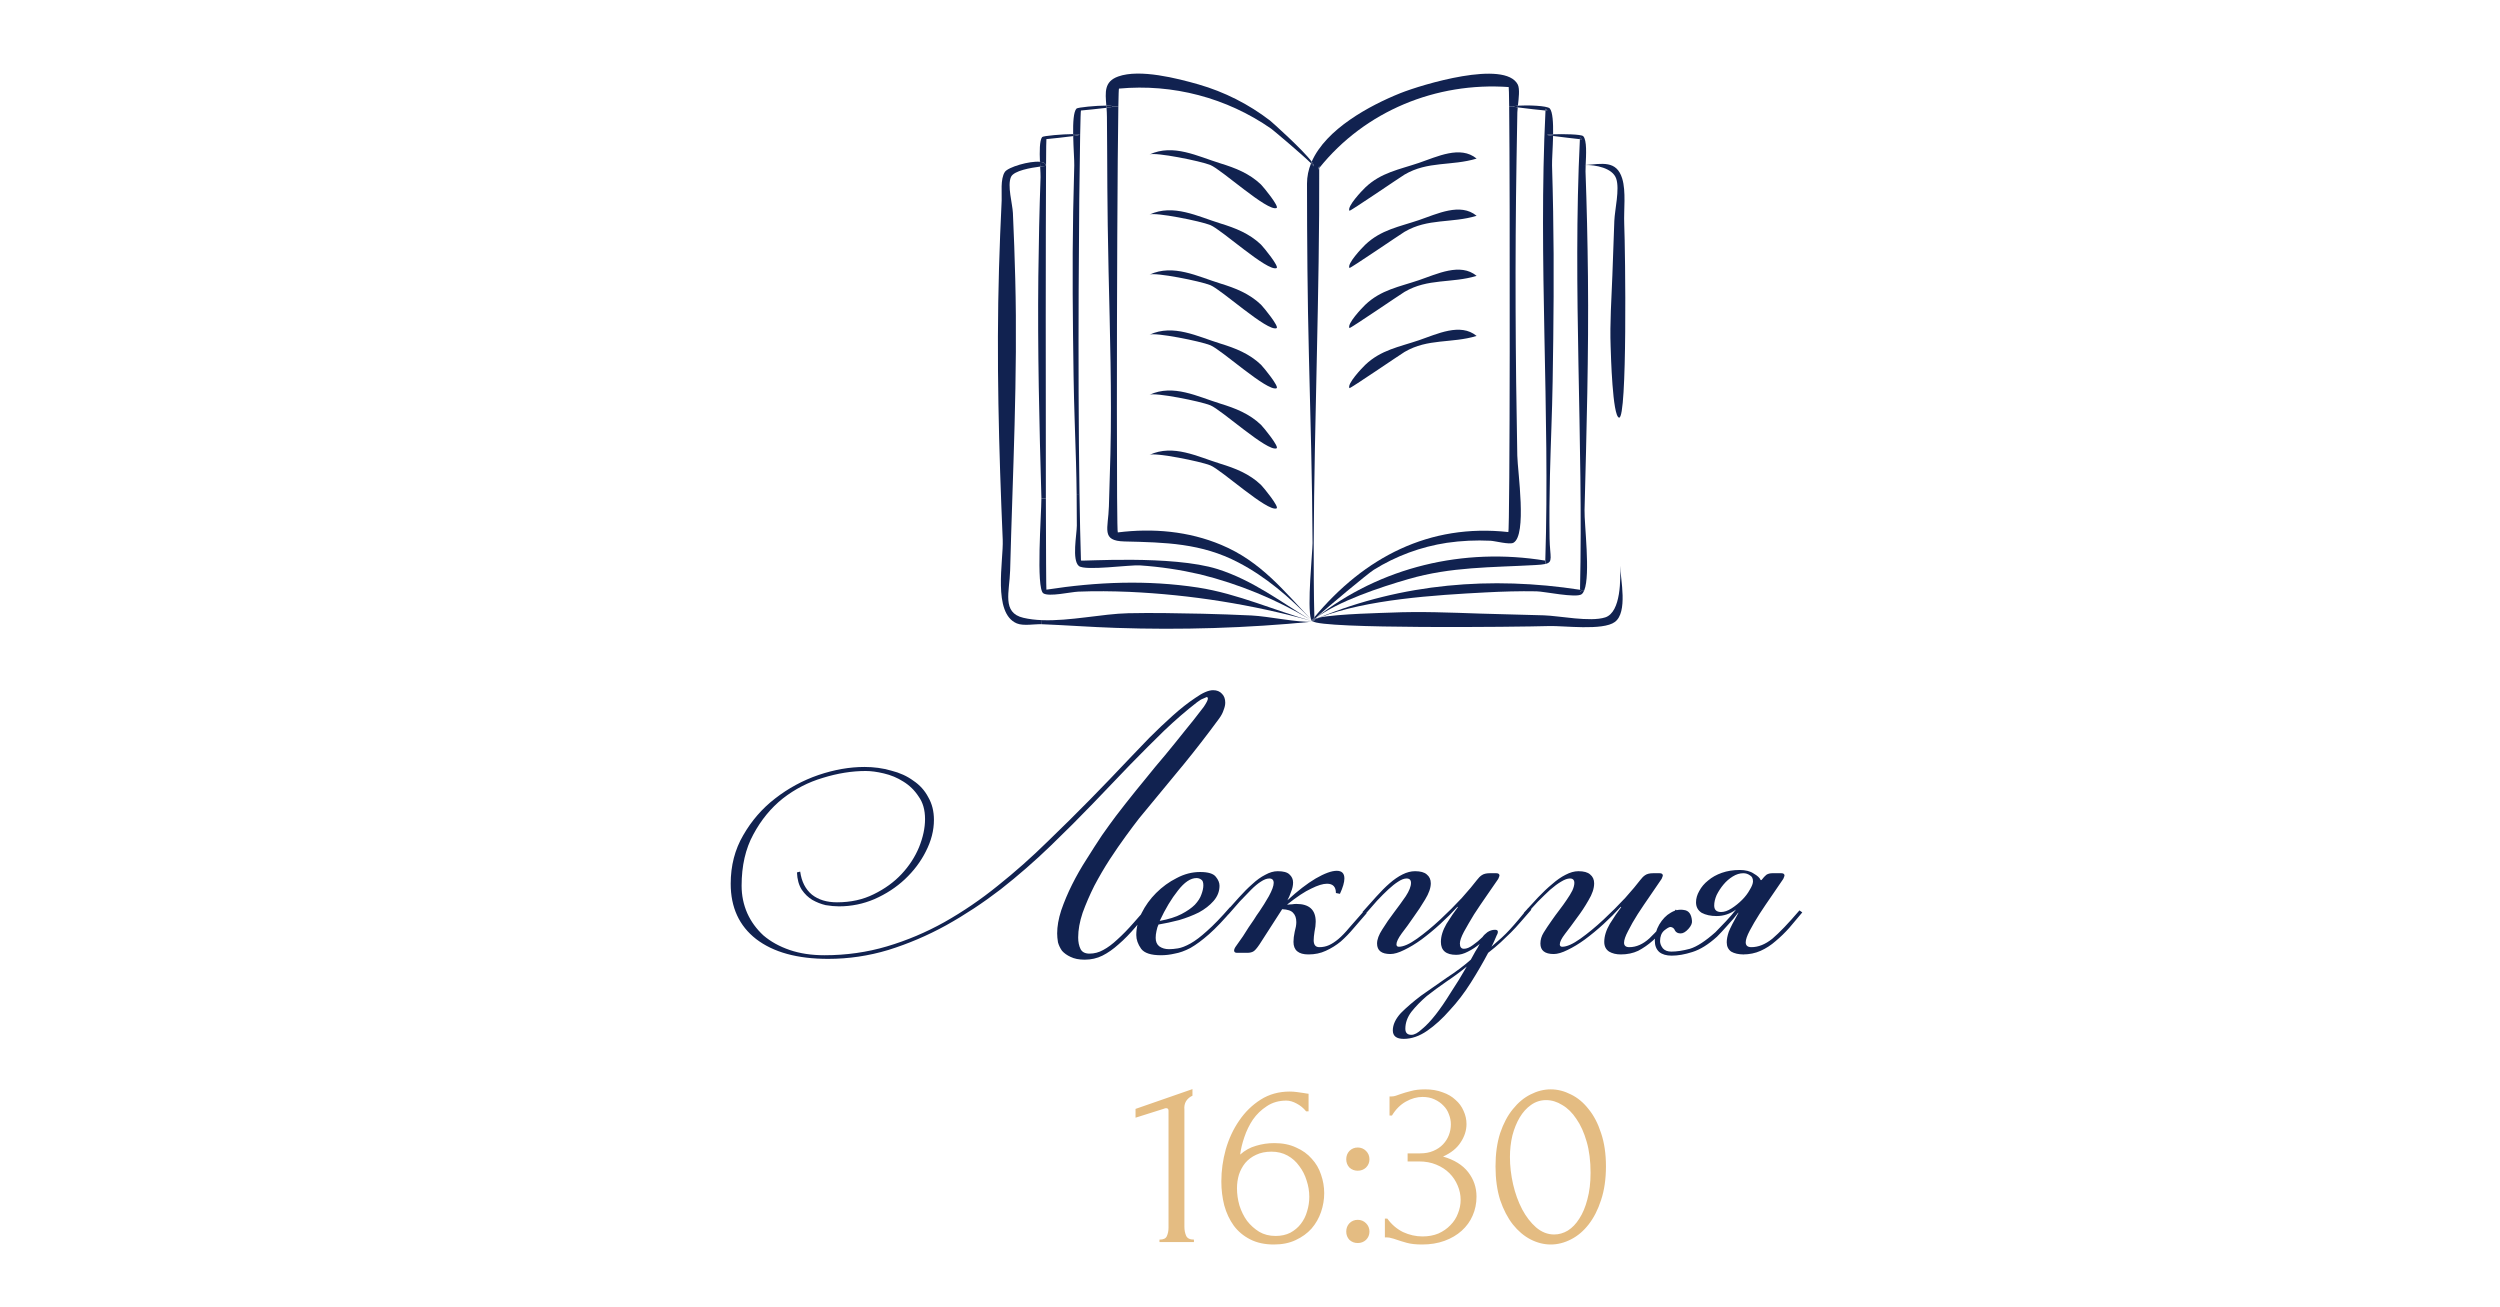 <?xml version="1.0" encoding="UTF-8"?> <svg xmlns="http://www.w3.org/2000/svg" width="396" height="207" viewBox="0 0 396 207" fill="none"><path d="M183.135 142.926C181.94 144.334 180.873 145.614 179.935 146.766C178.996 147.875 178.079 148.814 177.183 149.582C176.329 150.35 175.476 150.947 174.623 151.374C173.769 151.8 172.831 152.014 171.807 152.014C170.911 152.014 170.164 151.864 169.567 151.566C169.012 151.31 168.564 150.99 168.223 150.606C167.924 150.179 167.711 149.731 167.583 149.262C167.497 148.75 167.455 148.28 167.455 147.854C167.455 146.744 167.668 145.528 168.095 144.206C168.564 142.84 169.14 141.475 169.823 140.11C170.505 138.744 171.273 137.4 172.127 136.078C172.98 134.712 173.791 133.454 174.559 132.302C175.369 131.15 176.095 130.147 176.735 129.294C177.417 128.398 177.929 127.736 178.271 127.31C179.38 125.902 180.447 124.579 181.471 123.342C182.495 122.062 183.519 120.824 184.543 119.63C185.567 118.392 186.569 117.155 187.551 115.918C188.575 114.68 189.62 113.358 190.687 111.95C191.113 111.31 191.327 110.883 191.327 110.67C191.327 110.499 191.263 110.414 191.135 110.414C191.007 110.456 190.815 110.542 190.559 110.67C190.303 110.755 189.983 110.947 189.599 111.246C187.892 112.568 186.164 114.062 184.415 115.726C182.708 117.39 180.916 119.182 179.039 121.102C177.204 123.022 175.241 125.07 173.151 127.246C171.103 129.379 168.863 131.619 166.431 133.966C163.913 136.398 161.268 138.702 158.495 140.878C155.721 143.011 152.841 144.91 149.855 146.574C146.911 148.195 143.86 149.496 140.703 150.478C137.588 151.416 134.409 151.886 131.167 151.886C126.303 151.886 122.505 150.84 119.775 148.75C117.087 146.659 115.743 143.736 115.743 139.982C115.743 137.123 116.404 134.563 117.727 132.302C119.049 129.998 120.735 128.056 122.783 126.478C124.873 124.856 127.156 123.619 129.631 122.766C132.148 121.912 134.58 121.486 136.927 121.486C138.42 121.486 139.828 121.678 141.151 122.062C142.516 122.403 143.689 122.936 144.671 123.662C145.695 124.344 146.484 125.219 147.039 126.286C147.636 127.31 147.935 128.504 147.935 129.87C147.935 131.534 147.508 133.198 146.655 134.862C145.844 136.483 144.735 137.955 143.327 139.278C141.961 140.558 140.361 141.603 138.527 142.414C136.735 143.182 134.857 143.566 132.895 143.566C132.255 143.566 131.551 143.502 130.783 143.374C130.057 143.203 129.353 142.926 128.671 142.542C128.031 142.158 127.476 141.624 127.007 140.942C126.537 140.216 126.281 139.299 126.239 138.19L126.751 138.062C126.964 139.64 127.583 140.856 128.607 141.71C129.631 142.52 130.953 142.926 132.575 142.926C134.751 142.926 136.692 142.499 138.399 141.646C140.148 140.792 141.62 139.726 142.815 138.446C144.009 137.166 144.927 135.758 145.567 134.222C146.207 132.643 146.527 131.15 146.527 129.742C146.527 128.291 146.185 127.096 145.503 126.158C144.863 125.176 144.052 124.387 143.071 123.79C142.132 123.192 141.108 122.766 139.999 122.51C138.932 122.254 137.972 122.126 137.119 122.126C134.943 122.126 132.681 122.488 130.335 123.214C128.031 123.896 125.919 124.984 123.999 126.478C122.121 127.971 120.564 129.87 119.327 132.174C118.089 134.435 117.471 137.144 117.471 140.302C117.471 141.838 117.769 143.288 118.367 144.654C118.964 145.976 119.817 147.15 120.927 148.174C122.079 149.155 123.465 149.923 125.087 150.478C126.708 151.032 128.543 151.31 130.591 151.31C134.047 151.31 137.353 150.84 140.511 149.902C143.668 148.963 146.697 147.683 149.599 146.062C152.543 144.398 155.359 142.478 158.047 140.302C160.777 138.126 163.423 135.779 165.983 133.262C168.372 130.958 170.612 128.739 172.703 126.606C174.836 124.43 176.927 122.254 178.975 120.078C179.828 119.182 180.852 118.115 182.047 116.878C183.284 115.64 184.521 114.467 185.759 113.358C186.996 112.248 188.191 111.31 189.343 110.542C190.495 109.731 191.433 109.326 192.159 109.326C192.756 109.326 193.225 109.518 193.567 109.902C193.908 110.243 194.079 110.712 194.079 111.31C194.079 111.651 193.993 112.035 193.823 112.462C193.695 112.888 193.46 113.336 193.119 113.806C191.241 116.366 189.343 118.819 187.423 121.166C185.503 123.512 183.583 125.838 181.663 128.142C181.492 128.355 181.087 128.846 180.447 129.614C179.849 130.382 179.145 131.32 178.335 132.43C177.524 133.539 176.671 134.776 175.775 136.142C174.921 137.464 174.111 138.851 173.343 140.302C172.617 141.752 171.999 143.182 171.487 144.59C171.017 145.998 170.783 147.299 170.783 148.494C170.783 149.219 170.911 149.838 171.167 150.35C171.423 150.819 171.892 151.054 172.575 151.054C173.343 151.054 174.068 150.862 174.751 150.478C175.476 150.094 176.223 149.539 176.991 148.814C177.801 148.088 178.655 147.214 179.551 146.19C180.489 145.123 181.556 143.907 182.751 142.542L183.135 142.926ZM183.699 145.87C185.107 145.614 186.259 145.251 187.155 144.782C188.051 144.312 188.755 143.822 189.267 143.31C189.779 142.755 190.12 142.222 190.291 141.71C190.504 141.155 190.611 140.664 190.611 140.238C190.611 139.768 190.504 139.47 190.291 139.342C190.077 139.171 189.821 139.086 189.523 139.086C188.584 139.086 187.603 139.747 186.579 141.07C185.555 142.35 184.595 143.95 183.699 145.87ZM185.171 150.35C185.597 150.35 186.067 150.307 186.579 150.222C187.133 150.136 187.795 149.88 188.563 149.454C189.331 149.027 190.205 148.366 191.187 147.47C192.211 146.574 193.427 145.315 194.835 143.694L195.283 144.014C193.875 145.678 192.616 147 191.507 147.982C190.44 148.92 189.459 149.646 188.563 150.158C187.667 150.627 186.835 150.926 186.067 151.054C185.341 151.224 184.616 151.31 183.891 151.31C182.312 151.31 181.267 150.968 180.755 150.286C180.243 149.56 179.987 148.835 179.987 148.11C179.987 146.958 180.264 145.806 180.819 144.654C181.416 143.459 182.184 142.392 183.123 141.454C184.104 140.472 185.192 139.683 186.387 139.086C187.581 138.446 188.819 138.126 190.099 138.126C191.379 138.126 192.211 138.382 192.595 138.894C192.979 139.363 193.171 139.832 193.171 140.302C193.171 141.198 192.851 142.008 192.211 142.734C191.613 143.416 190.845 144.014 189.907 144.526C188.968 144.995 187.923 145.4 186.771 145.742C185.619 146.04 184.531 146.275 183.507 146.446C183.379 146.702 183.272 147.043 183.187 147.47C183.101 147.854 183.059 148.216 183.059 148.558C183.059 149.155 183.251 149.603 183.635 149.902C184.061 150.2 184.573 150.35 185.171 150.35ZM207.256 151.182C205.677 151.182 204.888 150.52 204.888 149.198C204.888 148.728 204.952 148.195 205.08 147.598C205.25 147 205.336 146.488 205.336 146.062C205.336 145.422 205.165 144.931 204.824 144.59C204.525 144.248 203.949 144.056 203.096 144.014L199.512 149.582C199.085 150.222 198.744 150.606 198.488 150.734C198.232 150.862 197.933 150.926 197.592 150.926H195.928C195.629 150.926 195.48 150.798 195.48 150.542C195.48 150.414 195.544 150.243 195.672 150.03C196.141 149.39 196.546 148.814 196.888 148.302C197.229 147.79 197.528 147.32 197.784 146.894C198.082 146.467 198.36 146.062 198.616 145.678C198.872 145.251 199.17 144.803 199.512 144.334C199.981 143.651 200.472 142.862 200.984 141.966C201.496 141.027 201.752 140.323 201.752 139.854C201.752 139.384 201.517 139.15 201.048 139.15C200.664 139.15 200.216 139.32 199.704 139.662C199.234 139.96 198.722 140.387 198.168 140.942C197.613 141.496 197.016 142.115 196.376 142.798C195.778 143.48 195.181 144.163 194.584 144.846L194.072 144.59C194.84 143.736 195.565 142.926 196.248 142.158C196.973 141.347 197.677 140.643 198.36 140.046C199.042 139.406 199.725 138.915 200.408 138.574C201.09 138.19 201.752 137.998 202.392 137.998C203.288 137.998 203.906 138.168 204.248 138.51C204.632 138.851 204.824 139.278 204.824 139.79C204.824 140.259 204.717 140.75 204.504 141.262C204.333 141.774 204.141 142.222 203.928 142.606C205.549 141.112 207.042 139.96 208.408 139.15C209.816 138.339 210.925 137.934 211.736 137.934C212.546 137.934 212.952 138.339 212.952 139.15C212.952 139.747 212.717 140.558 212.248 141.582L211.608 141.454C211.608 140.472 211.138 139.982 210.2 139.982C209.56 139.982 208.728 140.238 207.704 140.75C206.68 141.219 205.421 142.051 203.928 143.246V143.31C204.184 143.267 204.418 143.246 204.632 143.246C204.888 143.203 205.122 143.182 205.336 143.182C207.384 143.182 208.408 144.12 208.408 145.998C208.408 146.467 208.344 147 208.216 147.598C208.13 148.152 208.088 148.6 208.088 148.942C208.088 149.667 208.386 150.03 208.984 150.03C209.538 150.03 210.05 149.923 210.52 149.71C210.989 149.496 211.48 149.176 211.992 148.75C212.546 148.28 213.122 147.683 213.72 146.958C214.36 146.232 215.128 145.358 216.024 144.334L216.472 144.654C215.789 145.464 215.106 146.254 214.424 147.022C213.784 147.79 213.101 148.494 212.376 149.134C211.65 149.731 210.861 150.222 210.008 150.606C209.197 150.99 208.28 151.182 207.256 151.182ZM222.35 164.558C221.198 164.558 220.622 164.11 220.622 163.214C220.622 162.318 221.048 161.4 221.902 160.462C222.798 159.566 223.864 158.648 225.102 157.71C226.382 156.814 227.726 155.875 229.134 154.894C230.584 153.955 231.864 152.995 232.974 152.014C233.23 151.544 233.464 151.118 233.678 150.734C233.934 150.35 234.168 149.944 234.382 149.518C233.827 149.987 233.208 150.392 232.526 150.734C231.886 151.075 231.267 151.246 230.67 151.246C229.048 151.246 228.238 150.563 228.238 149.198C228.238 148.302 228.536 147.342 229.134 146.318C229.774 145.294 230.371 144.419 230.926 143.694L230.862 143.63C230.008 144.568 229.091 145.486 228.11 146.382C227.128 147.278 226.147 148.088 225.166 148.814C224.227 149.496 223.31 150.051 222.414 150.478C221.56 150.904 220.835 151.118 220.238 151.118C218.83 151.118 218.126 150.563 218.126 149.454C218.126 148.814 218.403 148.067 218.958 147.214C219.512 146.318 220.131 145.422 220.814 144.526C221.496 143.63 222.115 142.776 222.67 141.966C223.224 141.112 223.502 140.408 223.502 139.854C223.502 139.384 223.267 139.15 222.798 139.15C222.414 139.15 221.966 139.32 221.454 139.662C220.984 139.96 220.472 140.366 219.918 140.878C219.363 141.39 218.766 141.987 218.126 142.67C217.528 143.352 216.931 144.035 216.334 144.718L215.822 144.462C216.59 143.608 217.315 142.798 217.998 142.03C218.723 141.219 219.427 140.515 220.11 139.918C220.792 139.32 221.475 138.851 222.158 138.51C222.84 138.168 223.502 137.998 224.142 137.998C224.995 137.998 225.614 138.168 225.998 138.51C226.424 138.851 226.638 139.32 226.638 139.918C226.638 140.643 226.339 141.496 225.742 142.478C225.187 143.416 224.568 144.355 223.886 145.294C223.246 146.232 222.627 147.086 222.03 147.854C221.475 148.622 221.198 149.198 221.198 149.582C221.198 149.838 221.326 149.966 221.582 149.966C222.307 149.966 223.267 149.539 224.462 148.686C225.656 147.832 226.872 146.83 228.11 145.678C229.347 144.526 230.499 143.374 231.566 142.222C232.632 141.027 233.422 140.088 233.934 139.406C234.19 139.064 234.446 138.808 234.702 138.638C235 138.424 235.427 138.318 235.982 138.318H237.006C237.347 138.318 237.518 138.446 237.518 138.702C237.518 138.744 237.496 138.808 237.454 138.894C237.454 138.936 237.411 139.043 237.326 139.214C236.814 139.982 236.195 140.878 235.47 141.902C234.787 142.883 234.126 143.864 233.486 144.846C232.888 145.827 232.355 146.744 231.886 147.598C231.459 148.408 231.246 149.027 231.246 149.454C231.246 150.008 231.459 150.286 231.886 150.286C232.312 150.286 232.782 150.094 233.294 149.71C233.848 149.326 234.36 148.899 234.83 148.43C235 148.174 235.256 147.918 235.598 147.662C235.982 147.406 236.387 147.278 236.814 147.278C237.112 147.278 237.262 147.384 237.262 147.598C237.262 147.683 237.24 147.79 237.198 147.918C237.155 148.003 237.112 148.088 237.07 148.174C236.942 148.472 236.814 148.771 236.686 149.07C236.558 149.368 236.408 149.667 236.238 149.966C236.835 149.454 237.368 148.984 237.838 148.558C238.307 148.131 238.755 147.683 239.182 147.214C239.651 146.702 240.099 146.19 240.526 145.678C240.995 145.123 241.507 144.504 242.062 143.822L242.574 144.078C241.934 144.803 241.358 145.464 240.846 146.062C240.334 146.659 239.822 147.214 239.31 147.726C238.798 148.238 238.264 148.75 237.71 149.262C237.155 149.774 236.494 150.328 235.726 150.926C234.915 152.462 233.998 154.04 232.974 155.662C231.95 157.283 230.84 158.734 229.646 160.014C228.494 161.336 227.299 162.424 226.062 163.278C224.824 164.131 223.587 164.558 222.35 164.558ZM223.566 163.918C224.035 163.918 224.59 163.619 225.23 163.022C225.912 162.467 226.638 161.699 227.406 160.718C228.174 159.736 228.963 158.584 229.774 157.262C230.627 155.982 231.48 154.595 232.334 153.102C231.352 153.912 230.286 154.702 229.134 155.47C228.024 156.238 226.979 157.006 225.998 157.774C225.059 158.584 224.248 159.416 223.566 160.27C222.926 161.123 222.606 162.019 222.606 162.958C222.606 163.598 222.926 163.918 223.566 163.918ZM256.737 151.182C256.011 151.182 255.393 151.032 254.881 150.734C254.369 150.392 254.113 149.88 254.113 149.198C254.113 148.302 254.411 147.342 255.009 146.318C255.649 145.294 256.246 144.419 256.801 143.694L256.737 143.63C255.883 144.568 254.966 145.486 253.985 146.382C253.003 147.278 252.022 148.088 251.041 148.814C250.102 149.496 249.185 150.051 248.289 150.478C247.435 150.904 246.71 151.118 246.113 151.118C244.705 151.118 244.001 150.563 244.001 149.454C244.001 148.856 244.171 148.28 244.513 147.726C244.854 147.171 245.281 146.531 245.793 145.806C246.177 145.251 246.582 144.696 247.009 144.142C247.435 143.587 247.819 143.054 248.161 142.542C248.545 141.987 248.843 141.496 249.057 141.07C249.27 140.6 249.377 140.195 249.377 139.854C249.377 139.384 249.142 139.15 248.673 139.15C248.289 139.15 247.819 139.32 247.265 139.662C246.753 139.96 246.177 140.387 245.537 140.942C244.939 141.496 244.299 142.115 243.617 142.798C242.977 143.48 242.358 144.163 241.761 144.846L241.377 144.59C242.145 143.736 242.891 142.926 243.617 142.158C244.385 141.347 245.131 140.643 245.857 140.046C246.582 139.406 247.286 138.915 247.969 138.574C248.694 138.19 249.377 137.998 250.017 137.998C250.87 137.998 251.489 138.168 251.873 138.51C252.299 138.851 252.513 139.32 252.513 139.918C252.513 140.728 252.214 141.624 251.617 142.606C251.062 143.587 250.443 144.526 249.761 145.422C249.121 146.318 248.502 147.15 247.905 147.918C247.35 148.643 247.073 149.198 247.073 149.582C247.073 149.838 247.201 149.966 247.457 149.966C248.182 149.966 249.142 149.539 250.337 148.686C251.531 147.832 252.747 146.83 253.985 145.678C255.222 144.526 256.374 143.374 257.441 142.222C258.507 141.027 259.297 140.088 259.809 139.406C260.065 139.064 260.321 138.808 260.577 138.638C260.875 138.424 261.302 138.318 261.857 138.318H262.881C263.222 138.318 263.393 138.446 263.393 138.702C263.393 138.744 263.371 138.808 263.329 138.894C263.329 138.936 263.286 139.043 263.201 139.214C262.689 139.982 262.091 140.856 261.409 141.838C260.726 142.819 260.065 143.8 259.425 144.782C258.827 145.72 258.315 146.616 257.889 147.47C257.462 148.28 257.249 148.899 257.249 149.326C257.249 149.795 257.526 150.03 258.081 150.03C259.19 150.03 260.257 149.56 261.281 148.622C262.305 147.64 263.691 146.126 265.441 144.078L265.889 144.398C265.206 145.208 264.523 146.019 263.841 146.83C263.201 147.64 262.518 148.366 261.793 149.006C261.067 149.646 260.299 150.179 259.489 150.606C258.678 150.99 257.761 151.182 256.737 151.182ZM276.138 138.318C275.583 138.318 275.028 138.488 274.474 138.83C273.919 139.171 273.428 139.598 273.002 140.11C272.575 140.622 272.212 141.176 271.914 141.774C271.658 142.371 271.53 142.926 271.53 143.438C271.53 144.12 271.892 144.462 272.618 144.462C273.13 144.462 273.684 144.27 274.282 143.886C274.879 143.502 275.434 143.054 275.946 142.542C276.458 142.03 276.863 141.496 277.162 140.942C277.503 140.387 277.674 139.939 277.674 139.598C277.674 139.128 277.503 138.808 277.162 138.638C276.863 138.424 276.522 138.318 276.138 138.318ZM276.202 151.182C275.391 151.182 274.73 151.032 274.218 150.734C273.748 150.392 273.514 149.902 273.514 149.262C273.514 148.792 273.62 148.238 273.834 147.598C274.09 146.958 274.602 145.955 275.37 144.59H275.306C274.879 145.187 274.324 145.848 273.642 146.574C273.002 147.299 272.447 147.896 271.978 148.366C270.612 149.603 269.311 150.414 268.074 150.798C266.879 151.182 265.791 151.374 264.81 151.374C263.956 151.374 263.295 151.182 262.826 150.798C262.356 150.371 262.122 149.774 262.122 149.006C262.122 148.11 262.356 147.256 262.826 146.446C263.338 145.592 263.935 144.974 264.618 144.59C265.3 144.163 266.004 144.014 266.73 144.142C267.498 144.227 267.924 144.803 268.01 145.87C268.052 146.254 267.86 146.68 267.434 147.15C267.007 147.619 266.602 147.854 266.218 147.854C265.791 147.854 265.492 147.704 265.322 147.406C265.194 147.064 264.959 146.872 264.618 146.83C264.404 146.83 264.063 147.022 263.594 147.406C263.167 147.79 262.954 148.344 262.954 149.07C262.954 149.454 263.103 149.838 263.402 150.222C263.7 150.563 264.148 150.734 264.746 150.734C265.599 150.734 266.58 150.584 267.69 150.286C268.799 149.944 270.143 149.07 271.722 147.662C272.191 147.192 272.746 146.616 273.386 145.934C274.026 145.251 274.559 144.632 274.986 144.078C274.047 144.76 273.023 145.102 271.914 145.102C270.975 145.102 270.186 144.931 269.546 144.59C268.948 144.206 268.65 143.651 268.65 142.926C268.65 142.328 268.82 141.731 269.162 141.134C269.503 140.494 269.972 139.939 270.57 139.47C271.167 138.958 271.892 138.552 272.746 138.254C273.599 137.955 274.538 137.806 275.562 137.806C276.5 137.806 277.247 137.998 277.802 138.382C278.399 138.723 278.762 139.064 278.89 139.406H279.018C279.316 139.022 279.572 138.744 279.786 138.574C280.042 138.403 280.362 138.318 280.746 138.318H282.154C282.495 138.318 282.666 138.446 282.666 138.702C282.666 138.744 282.644 138.808 282.602 138.894C282.602 138.936 282.559 139.043 282.474 139.214C281.962 139.982 281.364 140.856 280.682 141.838C279.999 142.819 279.338 143.8 278.698 144.782C278.1 145.72 277.588 146.595 277.162 147.406C276.735 148.216 276.522 148.835 276.522 149.262C276.522 149.774 276.82 150.03 277.418 150.03C278.527 150.03 279.636 149.582 280.746 148.686C281.855 147.747 283.284 146.254 285.034 144.206L285.482 144.526C284.799 145.336 284.116 146.147 283.434 146.958C282.751 147.726 282.026 148.43 281.258 149.07C280.532 149.71 279.743 150.222 278.89 150.606C278.036 150.99 277.098 151.182 276.074 151.182H276.202Z" fill="#112250"></path><path d="M183.662 196.742V196.355C184.281 196.355 184.668 196.175 184.823 195.813C185.003 195.426 185.094 194.975 185.094 194.459V175.921C185.094 175.663 184.965 175.534 184.707 175.534C184.604 175.534 184.462 175.573 184.281 175.65L179.869 177.043V175.65L188.886 172.515V173.56C188.474 173.741 188.138 174.025 187.88 174.412C187.648 174.799 187.558 175.25 187.609 175.766V194.304C187.609 194.846 187.7 195.323 187.88 195.736C188.061 196.149 188.474 196.355 189.119 196.355V196.742H183.662ZM201.394 182.423C200.466 182.423 199.653 182.591 198.956 182.926C198.285 183.236 197.718 183.661 197.253 184.203C196.815 184.745 196.479 185.364 196.247 186.061C196.041 186.757 195.938 187.48 195.938 188.228C195.938 189.131 196.067 190.034 196.325 190.937C196.608 191.84 197.008 192.653 197.524 193.375C198.066 194.072 198.711 194.652 199.459 195.117C200.208 195.555 201.072 195.775 202.052 195.775C202.93 195.775 203.704 195.607 204.374 195.272C205.045 194.91 205.6 194.446 206.039 193.878C206.503 193.285 206.838 192.614 207.045 191.866C207.277 191.118 207.393 190.357 207.393 189.583C207.393 188.705 207.251 187.841 206.967 186.99C206.709 186.138 206.322 185.377 205.806 184.706C205.316 184.01 204.697 183.455 203.949 183.042C203.2 182.629 202.349 182.423 201.394 182.423ZM206.89 176.037C206.477 175.521 205.974 175.108 205.381 174.799C204.813 174.489 204.271 174.334 203.755 174.334C202.568 174.334 201.536 174.631 200.659 175.224C199.782 175.792 199.047 176.502 198.453 177.353C197.886 178.204 197.434 179.133 197.099 180.139C196.763 181.12 196.544 182.036 196.441 182.887C197.189 182.216 198.027 181.752 198.956 181.494C199.885 181.21 200.853 181.068 201.859 181.068C203.175 181.068 204.323 181.3 205.303 181.765C206.309 182.204 207.135 182.797 207.78 183.545C208.451 184.268 208.941 185.106 209.251 186.061C209.586 187.015 209.754 187.996 209.754 189.002C209.754 190.008 209.586 191.002 209.251 191.982C208.915 192.962 208.412 193.84 207.741 194.614C207.071 195.362 206.232 195.968 205.226 196.433C204.245 196.897 203.097 197.129 201.781 197.129C200.337 197.129 199.085 196.858 198.027 196.316C196.97 195.775 196.105 195.052 195.434 194.149C194.764 193.22 194.261 192.15 193.925 190.937C193.616 189.724 193.461 188.46 193.461 187.144C193.461 185.442 193.693 183.752 194.157 182.075C194.648 180.372 195.357 178.849 196.286 177.508C197.215 176.14 198.35 175.031 199.692 174.18C201.033 173.328 202.568 172.902 204.297 172.902C204.658 172.902 205.032 172.928 205.419 172.98C205.832 173.031 206.193 173.083 206.503 173.135C206.658 173.16 206.813 173.186 206.967 173.212C207.148 173.238 207.251 173.251 207.277 173.251V176.037H206.89ZM213.245 183.623C213.245 183.107 213.413 182.668 213.748 182.307C214.109 181.946 214.548 181.765 215.064 181.765C215.58 181.765 216.019 181.946 216.38 182.307C216.741 182.668 216.922 183.107 216.922 183.623C216.922 184.139 216.741 184.577 216.38 184.938C216.019 185.274 215.58 185.442 215.064 185.442C214.548 185.442 214.109 185.274 213.748 184.938C213.413 184.577 213.245 184.139 213.245 183.623ZM213.245 195.078C213.245 194.562 213.413 194.123 213.748 193.762C214.109 193.401 214.548 193.22 215.064 193.22C215.58 193.22 216.019 193.401 216.38 193.762C216.741 194.123 216.922 194.562 216.922 195.078C216.922 195.594 216.741 196.033 216.38 196.394C216.019 196.729 215.58 196.897 215.064 196.897C214.548 196.897 214.109 196.729 213.748 196.394C213.413 196.033 213.245 195.594 213.245 195.078ZM220.102 173.676H220.45C220.657 173.676 220.876 173.638 221.108 173.56C221.34 173.483 221.598 173.393 221.882 173.289C222.321 173.135 222.85 172.98 223.469 172.825C224.088 172.644 224.849 172.554 225.752 172.554C226.784 172.554 227.7 172.709 228.5 173.018C229.326 173.302 230.009 173.702 230.551 174.218C231.119 174.708 231.544 175.289 231.828 175.96C232.138 176.631 232.293 177.327 232.293 178.05C232.293 179.056 231.983 180.023 231.364 180.952C230.77 181.881 229.842 182.629 228.577 183.197C230.358 183.713 231.686 184.538 232.564 185.674C233.441 186.809 233.879 188.099 233.879 189.544C233.879 190.627 233.673 191.634 233.26 192.562C232.873 193.466 232.293 194.265 231.519 194.962C230.77 195.633 229.867 196.162 228.81 196.549C227.752 196.936 226.565 197.129 225.249 197.129C224.269 197.129 223.456 197.039 222.811 196.858C222.166 196.678 221.624 196.51 221.185 196.355C220.902 196.252 220.644 196.175 220.411 196.123C220.179 196.046 219.947 196.007 219.715 196.007H219.366V193.027H219.754C220.424 193.956 221.25 194.665 222.23 195.155C223.237 195.62 224.269 195.852 225.326 195.852C226.255 195.852 227.094 195.697 227.842 195.388C228.59 195.052 229.222 194.614 229.738 194.072C230.28 193.53 230.68 192.911 230.938 192.214C231.222 191.518 231.364 190.795 231.364 190.047C231.364 189.273 231.209 188.525 230.899 187.802C230.59 187.054 230.151 186.396 229.584 185.829C229.016 185.261 228.319 184.809 227.494 184.474C226.694 184.139 225.778 183.971 224.746 183.971H222.966V182.694H224.939C225.739 182.694 226.436 182.565 227.029 182.307C227.649 182.049 228.165 181.7 228.577 181.262C228.99 180.823 229.3 180.333 229.506 179.791C229.713 179.249 229.816 178.682 229.816 178.088C229.816 177.547 229.713 177.018 229.506 176.502C229.326 175.986 229.042 175.534 228.655 175.147C228.268 174.734 227.79 174.399 227.223 174.141C226.681 173.883 226.049 173.754 225.326 173.754C224.449 173.754 223.572 173.999 222.695 174.489C221.818 174.979 221.082 175.715 220.489 176.695H220.102V173.676ZM236.89 184.745C236.89 182.758 237.136 181.004 237.626 179.482C238.142 177.959 238.813 176.695 239.638 175.689C240.464 174.657 241.393 173.883 242.425 173.367C243.483 172.825 244.553 172.554 245.637 172.554C246.721 172.554 247.791 172.825 248.849 173.367C249.907 173.883 250.836 174.657 251.636 175.689C252.461 176.695 253.119 177.959 253.609 179.482C254.125 181.004 254.383 182.758 254.383 184.745C254.383 186.757 254.125 188.538 253.609 190.086C253.119 191.608 252.461 192.898 251.636 193.956C250.836 194.988 249.907 195.775 248.849 196.316C247.791 196.858 246.721 197.129 245.637 197.129C244.553 197.129 243.483 196.858 242.425 196.316C241.393 195.775 240.464 194.988 239.638 193.956C238.813 192.898 238.142 191.608 237.626 190.086C237.136 188.538 236.89 186.757 236.89 184.745ZM251.945 185.751C251.945 183.893 251.739 182.255 251.326 180.836C250.913 179.391 250.371 178.192 249.701 177.237C249.056 176.256 248.307 175.521 247.456 175.031C246.63 174.515 245.779 174.257 244.902 174.257C244.024 174.257 243.225 174.515 242.502 175.031C241.806 175.521 241.212 176.179 240.722 177.005C240.232 177.83 239.845 178.785 239.561 179.869C239.303 180.952 239.174 182.087 239.174 183.274C239.174 184.693 239.342 186.138 239.677 187.609C240.012 189.054 240.49 190.369 241.109 191.556C241.728 192.717 242.463 193.672 243.315 194.42C244.192 195.168 245.147 195.542 246.179 195.542C246.927 195.542 247.649 195.336 248.346 194.923C249.043 194.485 249.649 193.853 250.165 193.027C250.707 192.201 251.132 191.182 251.442 189.97C251.777 188.757 251.945 187.351 251.945 185.751Z" fill="#E4BC82"></path><path d="M256.96 28.289C257.581 30.323 257.191 33.273 257.277 35.421C257.459 39.92 257.785 66.433 256.457 66.156C255.415 65.934 255.17 56.188 255.125 54.91C254.985 51.126 255.261 47.365 255.401 43.582C255.51 40.709 255.596 37.831 255.71 34.972C255.787 33.16 256.575 29.988 256.009 28.302C255.433 26.567 252.637 26.114 251.169 26.141V26.132C253.729 25.955 256.063 25.334 256.96 28.289ZM251.169 26.132V26.141C251.083 26.141 251.002 26.141 250.925 26.145L251.169 26.132ZM250.267 21.75L250.562 22.081C250.512 22.072 250.408 22.063 250.254 22.044L250.267 21.75ZM250.639 93.475L250.267 93.797C250.272 93.67 250.272 93.548 250.277 93.421L250.639 93.475Z" fill="#112250"></path><path d="M250.276 93.421C250.811 69.628 249.085 45.87 250.254 22.045C250.408 22.063 250.512 22.072 250.562 22.081L250.267 21.75L250.254 22.045C249.424 21.945 247.254 21.714 246.008 21.538C246.008 21.451 246.012 21.361 246.012 21.275C247.544 21.216 250.467 21.257 250.779 21.569C251.391 22.177 251.241 24.583 251.169 26.132L250.924 26.146C251.001 26.141 251.083 26.141 251.169 26.141C251.151 26.563 251.137 26.916 251.146 27.156C251.346 32.689 251.473 38.226 251.531 43.763C251.663 56.111 251.305 68.445 250.992 80.788C250.933 83.018 251.948 90.988 250.951 93.498L250.639 93.476L250.276 93.421Z" fill="#112250"></path><path d="M246.012 21.273C246.012 21.36 246.008 21.45 246.008 21.536C245.459 21.464 245.088 21.396 245.088 21.36C245.092 21.323 245.459 21.292 246.012 21.273Z" fill="#112250"></path><path d="M244.775 88.803C245.531 65.037 243.637 41.298 244.806 17.509C244.997 17.531 245.11 17.54 245.119 17.54L244.82 17.205L244.806 17.509C243.959 17.427 241.594 17.178 240.411 17.01C240.416 16.924 240.429 16.833 240.434 16.738C241.888 16.639 245.101 16.725 245.491 17.187C245.948 17.726 246.039 19.448 246.012 21.274C245.459 21.292 245.092 21.324 245.087 21.36C245.087 21.396 245.459 21.464 246.007 21.537C245.966 23.445 245.821 25.407 245.844 26.213C245.917 28.628 245.976 31.048 246.016 33.463C246.179 42.467 246.089 51.466 245.939 60.465C245.858 65.399 245.631 70.329 245.513 75.259C245.432 78.594 245.405 81.934 245.454 85.269C245.5 88.25 246.089 89.043 244.779 89.333L244.761 89.252C244.906 89.138 244.911 88.849 244.775 88.803Z" fill="#112250"></path><path d="M244.821 17.205L245.12 17.54C245.111 17.54 244.997 17.531 244.807 17.509L244.821 17.205ZM244.775 88.803C244.911 88.849 244.907 89.139 244.762 89.252L244.775 88.803ZM240.434 16.738C240.43 16.833 240.416 16.924 240.412 17.01C239.99 16.951 239.718 16.906 239.718 16.879C239.723 16.82 239.999 16.77 240.434 16.738ZM222.481 27.654C221.734 28.107 213.827 33.513 213.75 33.386C213.328 32.724 215.725 30.214 216.26 29.698C218.752 27.323 221.643 26.861 224.77 25.796C227.615 24.831 231.322 22.987 233.896 25.121C229.89 26.331 226.193 25.479 222.481 27.654ZM222.481 36.717C221.734 37.17 213.827 42.575 213.75 42.449C213.328 41.787 215.725 39.277 216.26 38.76C218.752 36.386 221.643 35.924 224.77 34.859C227.615 33.894 231.322 32.049 233.896 34.184C229.89 35.393 226.193 34.542 222.481 36.717ZM222.481 46.232C221.734 46.685 213.827 52.091 213.75 51.964C213.328 51.303 215.725 48.792 216.26 48.276C218.752 45.901 221.643 45.439 224.77 44.374C227.615 43.409 231.322 41.565 233.896 43.699C229.89 44.909 226.193 44.057 222.481 46.232ZM233.896 53.215C229.89 54.425 226.193 53.573 222.481 55.748C221.734 56.201 213.827 61.607 213.75 61.48C213.328 60.818 215.725 58.308 216.26 57.791C218.752 55.417 221.643 54.955 224.77 53.89C227.615 52.925 231.322 51.081 233.896 53.215ZM208.951 97.829C222.119 92.406 236.247 91.25 250.276 93.421C250.272 93.547 250.272 93.67 250.267 93.797L250.639 93.475L250.951 93.498C250.838 93.779 250.702 93.987 250.539 94.118C249.71 94.78 244.499 93.665 243.371 93.665C240.688 93.615 238.006 93.697 235.328 93.838C227.248 94.259 216.55 94.939 209.051 97.807C209.015 97.816 208.983 97.82 208.951 97.829Z" fill="#112250"></path><path d="M208.38 97.916C218.688 89.773 231.865 86.683 244.761 88.799C244.766 88.799 244.77 88.799 244.775 88.803L244.761 89.252L244.779 89.334C244.412 89.42 243.891 89.465 243.162 89.506C236.265 89.895 229.849 89.764 223.097 91.726C218.593 93.027 212.005 95.215 208.353 97.943C208.359 97.932 208.369 97.922 208.38 97.916ZM208.964 26.621C208.896 26.703 208.828 26.789 208.76 26.875L208.964 26.281V26.621ZM208.203 98.142C208.452 98.034 208.702 97.929 208.951 97.83C208.983 97.821 209.014 97.816 209.05 97.807C208.765 97.911 208.48 98.025 208.203 98.142Z" fill="#112250"></path><path d="M208.28 98.011C208.452 97.948 208.679 97.885 208.951 97.83C208.702 97.93 208.452 98.034 208.203 98.143V98.084C208.226 98.057 208.253 98.034 208.28 98.011ZM208.38 97.916C208.369 97.923 208.359 97.932 208.353 97.943H208.348C208.357 97.93 208.366 97.921 208.38 97.916Z" fill="#112250"></path><path d="M208.348 97.943H208.352C208.348 97.948 208.343 97.952 208.339 97.952L208.348 97.943ZM208.289 97.989C208.307 97.971 208.325 97.952 208.348 97.943L208.339 97.952L208.325 97.966C208.312 97.975 208.298 97.984 208.289 97.989Z" fill="#112250"></path><path d="M208.289 97.987C208.298 97.983 208.312 97.974 208.325 97.965C208.312 97.978 208.294 97.992 208.28 98.01C208.271 98.015 208.262 98.015 208.253 98.019C208.266 98.01 208.278 97.999 208.289 97.987Z" fill="#112250"></path><path d="M208.29 97.988C208.276 98.002 208.267 98.011 208.253 98.02C208.249 98.025 208.244 98.025 208.239 98.025C208.253 98.011 208.272 97.998 208.29 97.988Z" fill="#112250"></path><path d="M229.188 85.981C225.071 86.606 221.126 88.065 217.592 90.267C216.767 90.779 210.274 96.153 208.38 97.916C208.367 97.92 208.357 97.929 208.348 97.943C208.326 97.952 208.308 97.97 208.289 97.988C208.271 97.997 208.253 98.011 208.24 98.025C208.226 98.034 208.212 98.038 208.199 98.043C208.199 97.952 208.194 97.861 208.194 97.771C216.124 88.273 226.401 82.899 238.916 84.277C239.184 84.308 239.197 30.5 239.052 16.888L239.718 16.879C239.718 16.906 239.99 16.951 240.412 17.01C240.375 17.314 240.353 17.581 240.348 17.794L240.217 25.552C239.963 41.094 240.044 56.618 240.339 72.16C240.389 74.689 241.911 84.775 239.723 85.976C239.116 86.307 236.832 85.691 236.098 85.654C233.791 85.541 231.476 85.65 229.188 85.981Z" fill="#112250"></path><path d="M208.254 98.021C208.263 98.016 208.272 98.016 208.281 98.012C208.254 98.034 208.226 98.057 208.204 98.084C208.199 98.075 208.199 98.071 208.199 98.062L208.254 98.021Z" fill="#112250"></path><path d="M208.255 98.019L208.199 98.061V98.056C208.213 98.047 208.227 98.033 208.241 98.024C208.246 98.024 208.25 98.024 208.255 98.019Z" fill="#112250"></path><path d="M208.199 98.043C208.213 98.039 208.226 98.034 208.24 98.025C208.226 98.034 208.213 98.048 208.199 98.057V98.043ZM208.204 98.143V98.148C208.176 98.157 208.149 98.166 208.122 98.18C208.149 98.166 208.176 98.152 208.204 98.143Z" fill="#112250"></path><path d="M208.203 98.084V98.143C208.176 98.152 208.149 98.165 208.122 98.179C208.113 98.184 208.104 98.184 208.095 98.188C208.126 98.156 208.163 98.12 208.203 98.084Z" fill="#112250"></path><path d="M208.199 98.061C208.199 98.07 208.199 98.074 208.204 98.083C208.163 98.12 208.127 98.156 208.095 98.187C208.09 98.187 208.09 98.192 208.09 98.192C208.05 98.206 208.013 98.224 207.973 98.242C208.045 98.178 208.122 98.12 208.199 98.061Z" fill="#112250"></path><path d="M208.199 98.043V98.061C208.122 98.12 208.045 98.179 207.968 98.242L207.923 98.224C207.973 98.161 208.063 98.102 208.199 98.043Z" fill="#112250"></path><path d="M208.199 98.061C208.122 98.12 208.045 98.179 207.973 98.242H207.968C208.045 98.179 208.122 98.12 208.199 98.061ZM207.841 98.192C207.959 98.052 208.072 97.911 208.195 97.771C208.195 97.862 208.199 97.952 208.199 98.043C208.063 98.102 207.973 98.161 207.923 98.224L207.841 98.192ZM208.122 98.179C208.149 98.165 208.176 98.156 208.204 98.147C208.204 98.206 208.208 98.269 208.208 98.328L208.022 98.26C208.041 98.242 208.063 98.215 208.09 98.192C208.09 98.192 208.09 98.188 208.095 98.188C208.104 98.183 208.113 98.183 208.122 98.179ZM208.054 26.349C208.095 26.318 207.945 26.145 207.669 25.869C207.705 25.783 207.741 25.701 207.773 25.615C208.054 25.996 208.172 26.263 208.054 26.349Z" fill="#112250"></path><path d="M207.973 98.241C208.013 98.223 208.05 98.205 208.09 98.191C208.063 98.214 208.041 98.241 208.023 98.259L207.973 98.241Z" fill="#112250"></path><path d="M207.968 98.243H207.972L208.022 98.261C207.982 98.306 207.945 98.342 207.918 98.374C207.909 98.365 207.9 98.352 207.886 98.342C207.882 98.333 207.882 98.32 207.882 98.306C207.886 98.279 207.9 98.252 207.923 98.225L207.968 98.243Z" fill="#112250"></path><path d="M207.927 98.401C207.923 98.401 207.918 98.392 207.909 98.388C207.909 98.383 207.914 98.383 207.914 98.379C207.918 98.383 207.927 98.388 207.932 98.388L207.918 98.374C207.945 98.342 207.982 98.306 208.022 98.261L208.208 98.329C208.208 98.27 208.204 98.207 208.204 98.148V98.143C208.48 98.025 208.766 97.912 209.051 97.808C211.951 97.228 219.319 97.083 220.338 97.037C225.051 96.829 229.732 97.037 234.44 97.192C237.811 97.3 241.178 97.364 244.544 97.468C246.964 97.54 251.88 98.564 254.268 97.794C256.81 96.969 256.706 91.532 256.62 89.615C256.715 91.826 257.866 96.969 255.8 98.515C253.901 99.937 247.644 99.095 245.378 99.167C240.484 99.317 209.278 99.652 207.927 98.401Z" fill="#112250"></path><path d="M207.918 98.373L207.933 98.387C207.928 98.387 207.918 98.382 207.914 98.378L207.918 98.373ZM207.914 98.378C207.914 98.382 207.909 98.382 207.909 98.387C207.909 98.382 207.904 98.378 207.899 98.373C207.904 98.373 207.909 98.378 207.914 98.378Z" fill="#112250"></path><path d="M207.886 98.341C207.9 98.35 207.909 98.364 207.918 98.373L207.913 98.377C207.909 98.377 207.904 98.373 207.9 98.373V98.368C207.891 98.359 207.886 98.35 207.886 98.341ZM207.895 98.472C207.877 98.477 207.859 98.477 207.841 98.477C207.85 98.477 207.859 98.472 207.868 98.472H207.895ZM207.755 98.205C207.791 98.241 207.823 98.273 207.855 98.309C207.823 98.273 207.791 98.237 207.755 98.205Z" fill="#112250"></path><path d="M207.909 86.021C207.859 76.053 207.574 66.138 207.329 56.192C207.103 47.157 207.035 38.121 207.03 29.082C207.03 27.958 207.261 26.889 207.669 25.869C207.946 26.145 208.095 26.318 208.054 26.349C208.172 26.263 208.054 25.996 207.773 25.615C210.034 20.441 216.94 16.716 221.802 14.763C225.201 13.403 238.396 9.407 240.421 13.403C240.756 14.092 240.566 15.588 240.435 16.738C240 16.77 239.723 16.82 239.719 16.879L239.053 16.888C239.03 14.917 239.003 13.793 238.976 13.789C227.498 12.978 216.206 17.577 208.965 26.621V26.281L208.761 26.875C208.829 26.789 208.897 26.703 208.965 26.621C209.033 46.445 208.19 66.215 208.091 86.021C208.091 89.914 208.091 93.856 208.195 97.771C208.072 97.911 207.959 98.052 207.841 98.192L207.923 98.224C207.9 98.251 207.887 98.278 207.882 98.306C207.882 98.319 207.882 98.333 207.887 98.342C207.882 98.333 207.873 98.328 207.869 98.319C207.864 98.315 207.859 98.315 207.855 98.31C207.823 98.274 207.792 98.242 207.755 98.206V98.201L207.737 98.183L207.71 98.156L207.674 98.12C207.674 98.12 207.674 98.115 207.669 98.111C207.017 96.103 207.905 87.485 207.909 86.021ZM207.782 98.36C207.801 98.369 207.814 98.374 207.832 98.378L207.782 98.365V98.36Z" fill="#112250"></path><path d="M207.85 98.383L207.9 98.396C207.877 98.428 207.864 98.451 207.864 98.46C207.831 98.433 207.803 98.401 207.782 98.365L207.832 98.378C207.837 98.378 207.846 98.383 207.85 98.383ZM207.732 98.269C207.755 98.288 207.782 98.301 207.805 98.315C207.783 98.298 207.758 98.284 207.732 98.274V98.269Z" fill="#112250"></path><path d="M207.804 98.314L207.899 98.368V98.373C207.904 98.377 207.908 98.382 207.908 98.386L207.899 98.395L207.85 98.382C207.845 98.382 207.836 98.377 207.831 98.377C207.814 98.373 207.797 98.367 207.782 98.359C207.763 98.337 207.75 98.305 207.732 98.273C207.754 98.282 207.782 98.296 207.804 98.314ZM207.709 98.155L207.736 98.183C207.725 98.176 207.716 98.167 207.709 98.155Z" fill="#112250"></path><path d="M207.854 98.309C207.859 98.314 207.863 98.314 207.868 98.319C207.872 98.328 207.881 98.332 207.886 98.341C207.886 98.35 207.89 98.359 207.899 98.368L207.804 98.314C207.782 98.3 207.754 98.287 207.732 98.269C207.709 98.228 207.691 98.174 207.673 98.119L207.709 98.155C207.714 98.165 207.723 98.174 207.736 98.183L207.754 98.201V98.205C207.791 98.237 207.822 98.273 207.854 98.309Z" fill="#112250"></path><path d="M207.556 98.165C207.614 98.201 207.673 98.238 207.732 98.269C207.673 98.233 207.614 98.197 207.556 98.165ZM201.343 20.377C194.311 15.486 185.775 13.239 177.246 14.033C177.21 14.038 177.178 15.075 177.146 16.893L176.29 16.884C176.29 16.775 175.864 16.725 175.243 16.725C175.071 14.577 174.89 12.919 177.119 12.117C180.558 10.884 186.476 12.411 189.847 13.372C193.948 14.554 197.791 16.498 201.176 19.099C201.438 19.299 206.445 23.785 207.773 25.615C207.741 25.701 207.705 25.783 207.669 25.869C206.269 24.473 201.588 20.545 201.343 20.377ZM182.081 72.047C185.883 70.307 189.689 72.341 193.318 73.456C195.693 74.186 197.899 75.051 199.739 76.805C200.192 77.258 202.694 80.344 202.204 80.529C200.75 81.109 193.5 74.435 191.71 73.71C190.16 73.085 182.992 71.644 182.081 72.047ZM182.081 62.531C185.883 60.791 189.689 62.826 193.318 63.941C195.693 64.67 197.899 65.535 199.739 67.289C200.192 67.742 202.694 70.828 202.204 71.014C200.75 71.594 193.5 64.919 191.71 64.194C190.16 63.569 182.992 62.128 182.081 62.531ZM182.081 53.016C185.883 51.276 189.689 53.31 193.318 54.425C195.693 55.154 197.899 56.02 199.739 57.773C200.192 58.227 202.694 61.312 202.204 61.498C200.75 62.078 193.5 55.404 191.71 54.679C190.16 54.053 182.992 52.612 182.081 53.016ZM182.081 43.5C185.883 41.76 189.689 43.795 193.318 44.909C195.693 45.639 197.899 46.504 199.739 48.258C200.192 48.711 202.694 51.797 202.204 51.983C200.75 52.563 193.5 45.888 191.71 45.163C190.16 44.538 182.992 43.097 182.081 43.5ZM182.081 33.984C185.883 32.244 189.689 34.279 193.318 35.394C195.693 36.123 197.899 36.989 199.739 38.742C200.192 39.195 202.694 42.281 202.204 42.467C200.75 43.047 193.5 36.372 191.71 35.647C190.16 35.022 182.992 33.581 182.081 33.984ZM182.081 24.469C185.883 22.729 189.689 24.763 193.318 25.878C195.693 26.608 197.899 27.473 199.739 29.227C200.192 29.68 202.694 32.766 202.204 32.951C200.75 33.531 193.5 26.857 191.71 26.132C190.16 25.506 182.992 24.066 182.081 24.469Z" fill="#112250"></path><path d="M207.673 98.119C204.252 94.598 200.523 91.368 196.15 89.093C190.291 86.025 184.559 85.921 178.134 85.767C174.35 85.685 175.551 83.778 175.651 80.203C175.728 77.448 175.823 74.688 175.891 71.928C175.95 69.513 175.972 67.103 175.972 64.688H176.915C176.915 75.816 176.956 84.349 177.06 84.335C182.601 83.637 188.266 84.131 193.44 86.306C199.757 88.939 203.395 93.651 207.668 98.11C207.673 98.115 207.673 98.119 207.673 98.119ZM177.146 16.892C177.01 24.844 176.91 47.768 176.915 64.688H175.972C175.972 55.009 175.592 45.334 175.465 35.656C175.424 31.745 175.374 27.839 175.374 23.933C175.356 22.121 175.342 20.327 175.338 18.546C175.338 18.038 175.306 17.549 175.274 17.078C175.873 17.001 176.289 16.928 176.289 16.883L177.146 16.892Z" fill="#112250"></path><path d="M175.243 16.725C175.864 16.725 176.29 16.774 176.29 16.883C176.29 16.928 175.873 17.001 175.275 17.078C175.261 16.96 175.252 16.842 175.243 16.725Z" fill="#112250"></path><path d="M171.224 17.504C171.188 17.504 171.142 18.909 171.097 21.36H170.916C170.916 21.279 170.544 21.242 169.987 21.242C169.96 19.407 170.05 17.685 170.517 17.2C170.703 17.006 173.63 16.72 175.243 16.725C175.252 16.843 175.261 16.96 175.275 17.078C174.042 17.237 172.021 17.427 171.224 17.504ZM180.59 89.56C178.941 89.442 171.899 90.466 170.893 89.655C169.76 88.717 170.562 84.671 170.571 83.261C170.571 81.594 170.562 79.927 170.54 78.259L170.993 78.254C171.047 82.07 171.124 85.631 171.224 88.785C171.224 88.939 185.669 87.879 192.865 90.144C198.493 91.93 202.956 95.392 207.519 98.142C202.099 94.91 196.231 92.496 190.106 90.978C186.974 90.253 183.794 89.778 180.59 89.56Z" fill="#112250"></path><path d="M171.097 21.361C170.907 31.258 170.689 58.191 170.993 78.256L170.54 78.26C170.521 76.593 170.49 74.925 170.44 73.258C170.308 68.727 170.123 64.168 170.055 59.623C169.928 50.901 169.833 42.182 169.991 33.46C170.037 31.045 170.095 28.625 170.163 26.21C170.186 25.458 170.032 23.482 169.996 21.561C170.544 21.484 170.916 21.411 170.916 21.361H171.097Z" fill="#112250"></path><path d="M169.986 21.242C170.544 21.242 170.915 21.278 170.915 21.36C170.915 21.41 170.544 21.482 169.995 21.559C169.991 21.455 169.986 21.346 169.986 21.242ZM165.038 98.233C169.47 98.409 174.59 97.227 178.705 97.136C182.61 97.05 186.516 97.136 190.422 97.213C193.028 97.277 195.633 97.367 198.234 97.49C200.967 97.63 205.575 98.631 207.84 98.477C197.504 99.487 187.113 99.814 176.733 99.456C172.823 99.325 168.922 99.035 165.016 98.876L165.038 98.233Z" fill="#112250"></path><path d="M165.26 93.978C164.082 93.194 164.957 81.404 164.957 78.97H165.664C165.686 87.453 165.713 93.407 165.75 93.402C173.743 92.165 181.727 91.839 189.765 93.067C196.096 94.046 202.09 96.787 207.782 98.359V98.364C198.347 95.748 188.648 94.201 178.868 93.751C176.185 93.642 173.498 93.606 170.816 93.715C169.588 93.765 166.148 94.576 165.26 93.978ZM164.726 25.628C164.662 24.052 164.653 22.253 165.075 21.709C165.233 21.514 168.382 21.242 169.986 21.242C169.986 21.346 169.991 21.455 169.996 21.559C168.749 21.736 166.583 21.949 165.75 22.035C165.727 22.035 165.709 23.608 165.695 26.281H165.655C165.686 25.882 165.31 25.683 164.726 25.628Z" fill="#112250"></path><path d="M164.727 25.629C165.311 25.683 165.687 25.883 165.655 26.281C165.655 26.291 165.298 26.318 164.763 26.386C164.749 26.145 164.736 25.892 164.727 25.629Z" fill="#112250"></path><path d="M164.825 28.053C164.834 27.749 164.798 27.129 164.762 26.386C165.297 26.317 165.655 26.29 165.655 26.281H165.695C165.636 36.431 165.632 62.477 165.664 78.971H164.957V78.785C164.621 67.117 164.345 55.444 164.472 43.763C164.531 38.525 164.64 33.291 164.825 28.053Z" fill="#112250"></path><path d="M162.107 97.861C163.036 98.078 164.019 98.192 165.039 98.232L165.016 98.876C163.856 98.831 162.116 99.188 161.065 98.749C157.186 97.131 158.971 88.812 158.831 85.49C158.219 71.172 157.825 56.862 158.242 42.525C158.346 38.946 158.487 35.366 158.663 31.786C158.722 30.64 158.423 28.356 159.171 27.232C159.692 26.466 163.063 25.47 164.726 25.628C164.735 25.891 164.749 26.145 164.762 26.385C163.321 26.571 160.589 27.024 160.14 28.03C159.529 29.407 160.372 32.253 160.444 33.73C160.607 37.215 160.725 40.694 160.816 44.184C161.214 59.59 160.408 74.955 160.005 90.366C159.918 93.733 158.645 97.059 162.107 97.861Z" fill="#112250"></path></svg> 